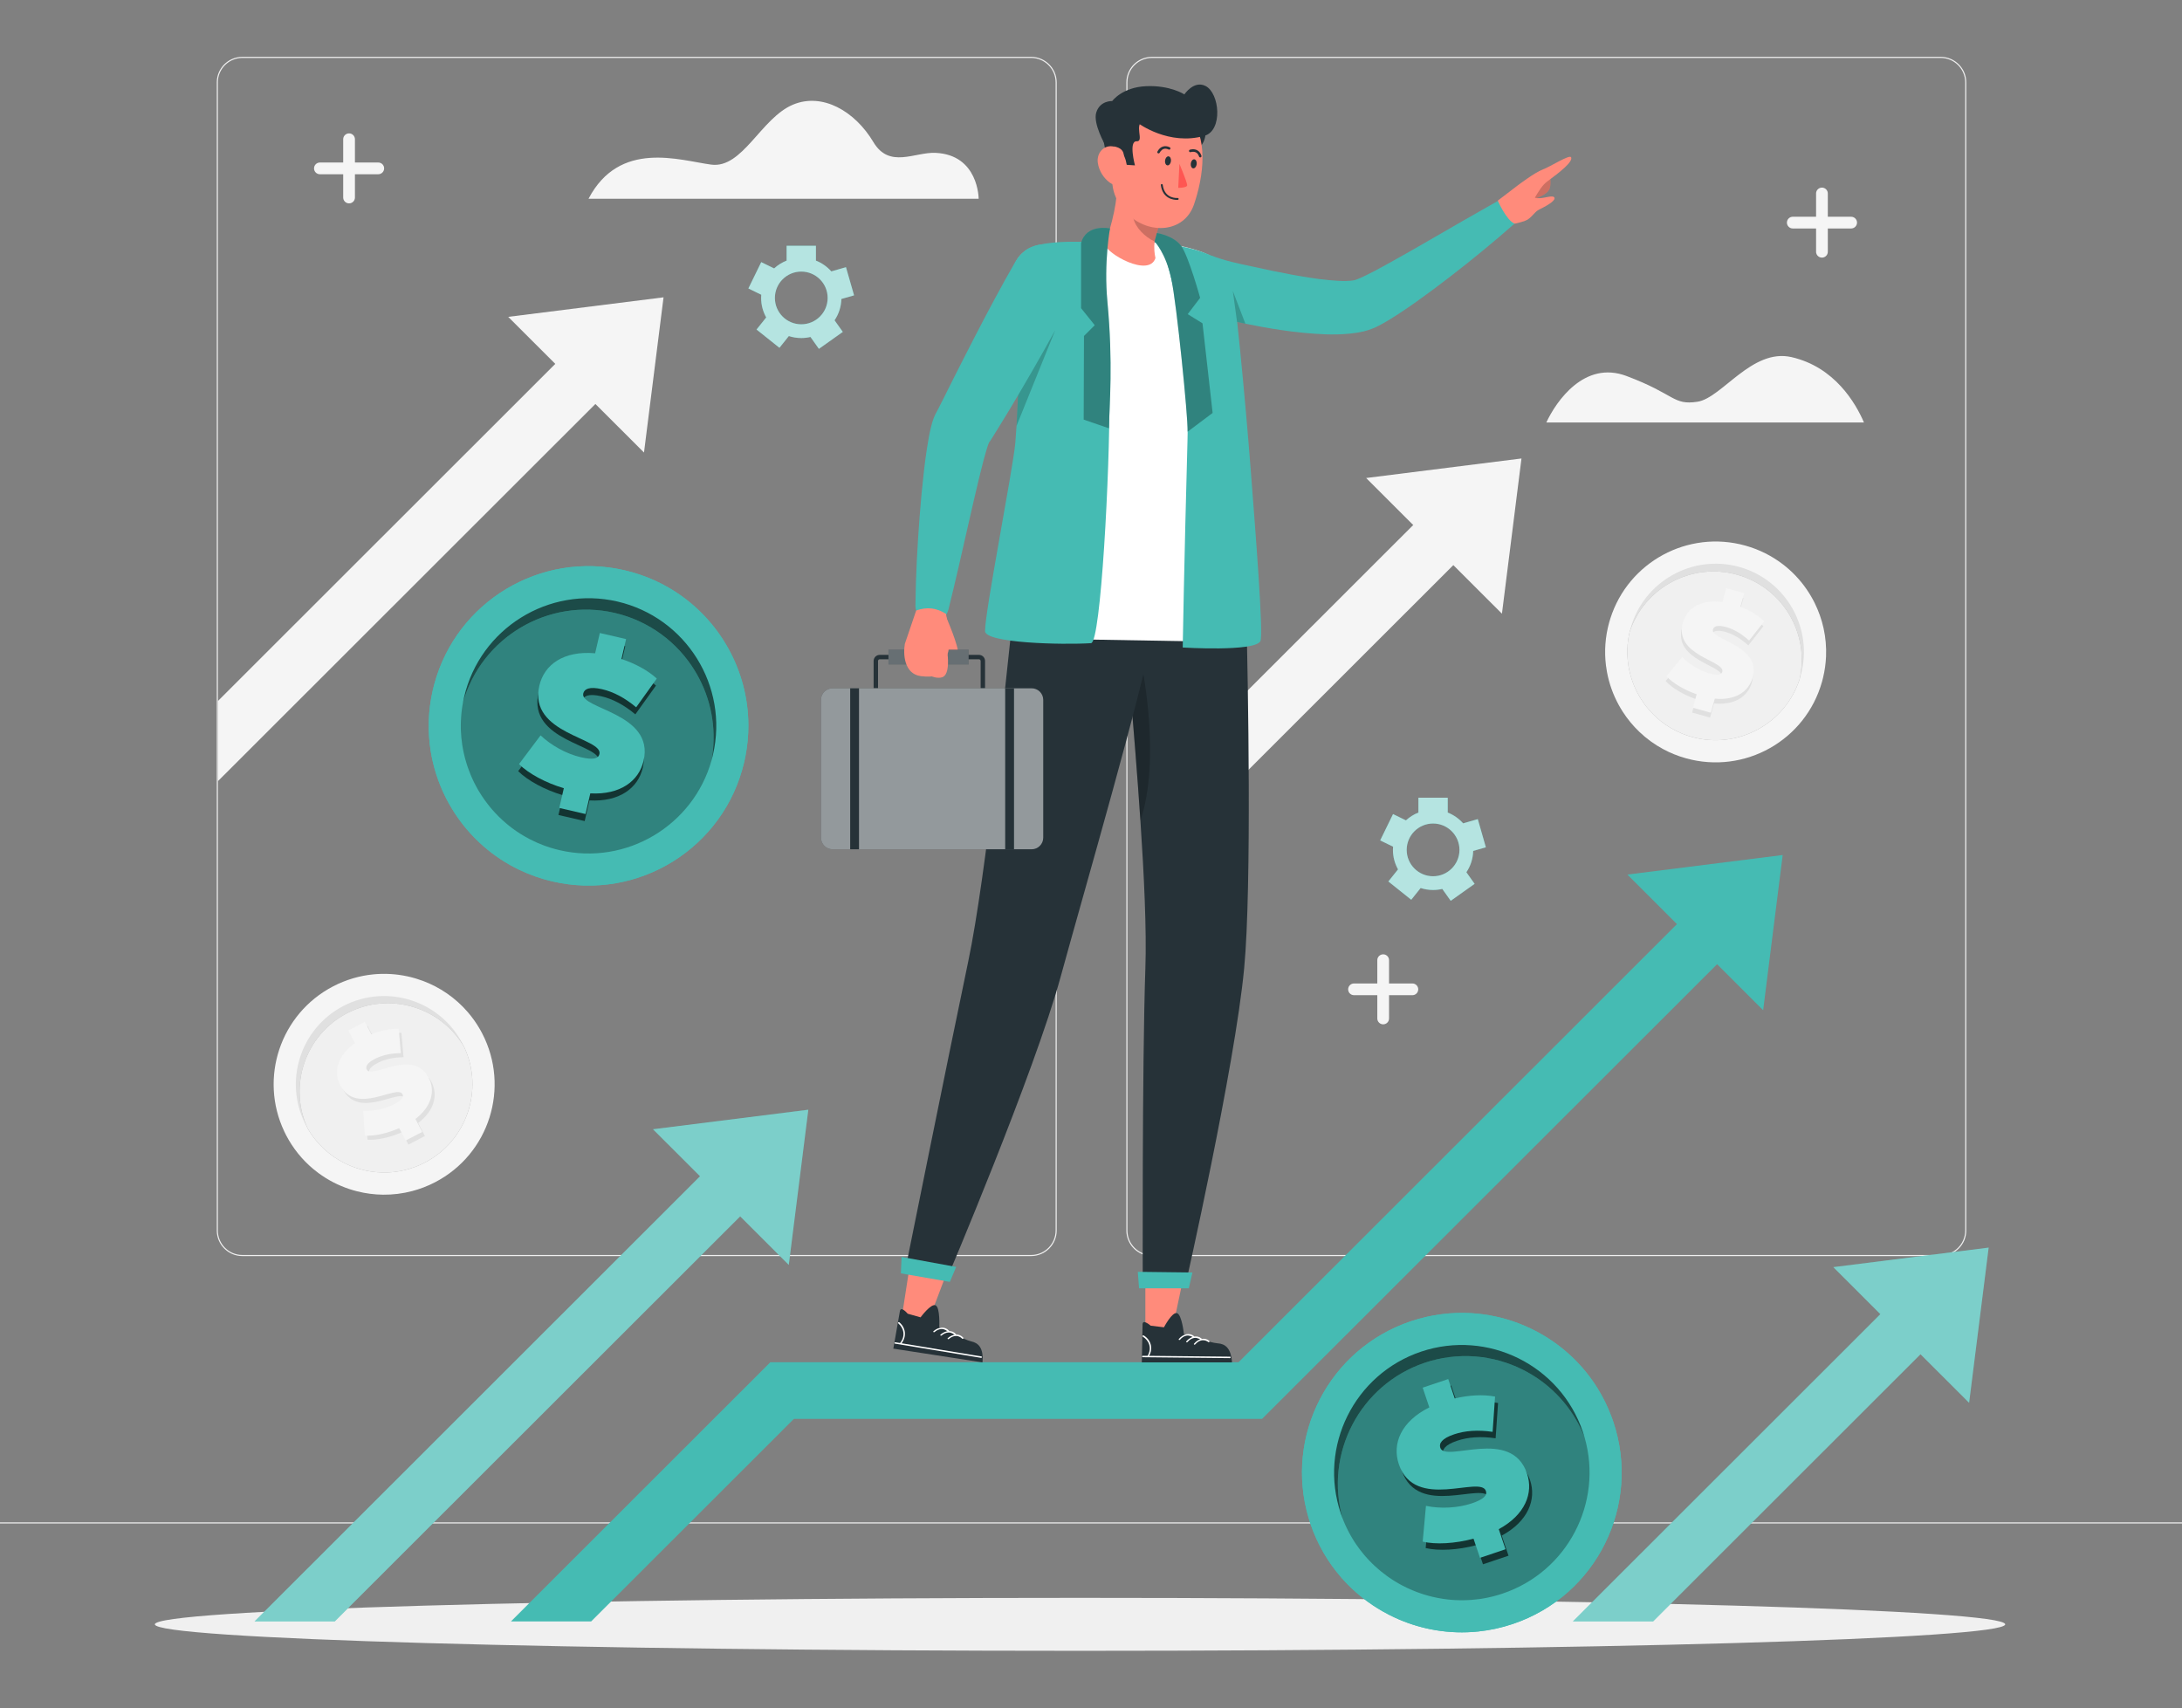 <svg width="465" height="364" viewBox="0 0 465 364" fill="none" xmlns="http://www.w3.org/2000/svg">
<rect x="0" y="0" width="465" height="364" fill="#808080" stroke="none"/>
<path d="M413.579 267.688H245.485C242.479 267.688 240.033 265.243 240.033 262.24V17.563C240.033 14.559 242.479 12.115 245.485 12.115H413.579C416.584 12.115 419.03 14.558 419.03 17.563V262.239C419.03 265.243 416.584 267.688 413.579 267.688ZM245.485 12.347C242.607 12.347 240.266 14.688 240.266 17.563V262.239C240.266 265.115 242.607 267.454 245.485 267.454H413.579C416.457 267.454 418.798 265.114 418.798 262.239V17.563C418.798 14.688 416.456 12.347 413.579 12.347H245.485Z" fill="#F0F0F0"/>
<path d="M219.741 267.688H51.647C48.641 267.688 46.195 265.243 46.195 262.24V17.563C46.195 14.559 48.64 12.115 51.647 12.115H219.741C222.746 12.115 225.192 14.558 225.192 17.563V262.239C225.193 265.243 222.747 267.688 219.741 267.688ZM51.647 12.347C48.769 12.347 46.428 14.688 46.428 17.563V262.239C46.428 265.115 48.769 267.454 51.647 267.454H219.741C222.619 267.454 224.96 265.114 224.96 262.239V17.563C224.96 14.688 222.618 12.347 219.741 12.347H51.647Z" fill="#F0F0F0"/>
<path d="M465 324.443H0V324.675H465V324.443Z" fill="#F0F0F0"/>
<path d="M324.238 97.709L320.073 130.786L291.138 101.871L324.238 97.709Z" fill="#F5F5F5"/>
<path d="M257.655 172.461L316.193 113.962L307.644 105.419L257.655 155.375V172.461Z" fill="#F5F5F5"/>
<path d="M102.747 220.214C108.75 231.74 104.268 245.948 92.731 251.947C91.155 252.767 89.529 253.39 87.88 253.827C85.807 254.377 83.699 254.631 81.611 254.607C79.748 254.586 77.9 254.342 76.106 253.889C75.559 253.752 75.016 253.594 74.48 253.416C72.123 252.639 69.889 251.493 67.872 250.005C67.478 249.715 67.092 249.412 66.716 249.096C64.415 247.167 62.449 244.764 60.977 241.937C60.843 241.679 60.713 241.417 60.59 241.153C55.18 229.775 59.718 216.067 70.993 210.204C73.769 208.761 76.698 207.924 79.63 207.646C80.197 207.593 80.764 207.56 81.329 207.548C83.801 207.493 86.254 207.83 88.597 208.53C89.114 208.684 89.624 208.855 90.129 209.044C91.925 209.716 93.64 210.606 95.233 211.703C96.874 212.833 98.386 214.181 99.717 215.731C100.69 216.864 101.566 218.103 102.329 219.446C102.473 219.699 102.612 219.956 102.747 220.214Z" fill="#F5F5F5"/>
<path d="M98.939 223.168C98.701 222.757 98.447 222.355 98.18 221.969C96.975 220.212 95.504 218.709 93.85 217.492C92.156 216.238 90.266 215.288 88.279 214.669C87.766 214.508 87.246 214.368 86.724 214.252C84.305 213.715 81.772 213.65 79.276 214.102C78.666 214.217 78.054 214.358 77.454 214.53C76.268 214.872 75.104 215.333 73.971 215.921C65.021 220.577 61.38 231.458 65.582 240.514C65.442 240.263 65.303 240.012 65.168 239.756C60.378 230.56 63.971 219.179 73.173 214.391C82.38 209.604 93.764 213.195 98.555 222.391C98.69 222.65 98.816 222.911 98.939 223.168Z" fill="#E0E0E0"/>
<g opacity="0.3">
<path d="M90.549 247.758C90.348 247.864 90.15 247.962 89.949 248.055L89.944 248.056C89.738 248.154 89.536 248.247 89.329 248.337C89.277 248.361 89.225 248.38 89.174 248.403C88.95 248.499 88.724 248.587 88.504 248.673C88.469 248.686 88.434 248.698 88.404 248.71C87.666 248.986 86.919 249.21 86.166 249.384C85.911 249.442 85.656 249.501 85.399 249.547C84.887 249.646 84.376 249.722 83.863 249.777L83.85 249.778C83.685 249.796 83.515 249.809 83.349 249.822C83.26 249.831 83.171 249.836 83.076 249.841C82.942 249.85 82.807 249.856 82.677 249.861C82.471 249.874 82.264 249.877 82.057 249.876C81.792 249.882 81.525 249.878 81.258 249.866C80.996 249.858 80.728 249.846 80.464 249.823C80.245 249.806 80.031 249.788 79.813 249.762C79.671 249.75 79.53 249.729 79.388 249.708C79.273 249.698 79.159 249.679 79.044 249.664C78.912 249.641 78.778 249.62 78.649 249.598C78.438 249.561 78.226 249.521 78.014 249.476C77.83 249.437 77.645 249.398 77.464 249.35C77.422 249.34 77.382 249.331 77.34 249.322C77.08 249.255 76.821 249.187 76.559 249.112C76.318 249.043 76.08 248.964 75.836 248.882C75.822 248.879 75.813 248.876 75.799 248.873C75.654 248.825 75.509 248.772 75.367 248.72C75.222 248.668 75.081 248.611 74.939 248.554C74.803 248.501 74.667 248.448 74.529 248.39C74.382 248.324 74.236 248.264 74.094 248.198C73.956 248.136 73.819 248.07 73.677 248.003C73.539 247.936 73.405 247.869 73.267 247.798C72.986 247.657 72.708 247.506 72.429 247.342C72.314 247.278 72.203 247.213 72.093 247.143C71.818 246.982 71.552 246.809 71.289 246.629C71.158 246.544 71.032 246.458 70.91 246.367C70.51 246.085 70.127 245.783 69.75 245.471C69.651 245.387 69.551 245.298 69.453 245.215C69.234 245.021 69.019 244.828 68.808 244.625C68.798 244.616 68.787 244.604 68.778 244.596C68.567 244.393 68.361 244.185 68.162 243.971C68.07 243.873 67.974 243.775 67.882 243.672C67.836 243.623 67.794 243.569 67.748 243.52C67.651 243.413 67.558 243.306 67.465 243.193C67.45 243.177 67.434 243.161 67.424 243.144C67.316 243.021 67.212 242.891 67.114 242.762C66.999 242.621 66.889 242.48 66.784 242.333C66.674 242.192 66.569 242.045 66.468 241.898C66.383 241.781 66.303 241.663 66.223 241.541C66.17 241.466 66.121 241.39 66.072 241.313C66.002 241.208 65.932 241.099 65.866 240.988C65.769 240.832 65.676 240.675 65.582 240.518C61.38 231.462 65.021 220.581 73.971 215.925C75.104 215.337 76.268 214.876 77.454 214.534C78.054 214.362 78.666 214.221 79.276 214.106C81.771 213.653 84.304 213.719 86.724 214.256C87.246 214.372 87.766 214.511 88.279 214.673C90.266 215.292 92.157 216.241 93.85 217.496C95.504 218.713 96.975 220.216 98.18 221.972C98.446 222.359 98.701 222.76 98.939 223.172C103.141 232.224 99.5 243.106 90.549 247.758Z" fill="black"/>
</g>
<path d="M90.549 247.758C90.348 247.864 90.15 247.962 89.949 248.055L89.944 248.056C89.738 248.154 89.536 248.247 89.329 248.337C89.277 248.361 89.225 248.38 89.174 248.403C88.95 248.499 88.724 248.587 88.504 248.673C88.469 248.686 88.434 248.698 88.404 248.71C87.666 248.982 86.919 249.21 86.166 249.384C85.911 249.443 85.656 249.501 85.399 249.547C84.887 249.646 84.376 249.722 83.863 249.777L83.653 249.799C83.551 249.811 83.453 249.816 83.349 249.823C83.26 249.832 83.171 249.837 83.076 249.842C82.942 249.851 82.807 249.857 82.677 249.862C82.471 249.875 82.264 249.878 82.057 249.877C81.792 249.883 81.525 249.879 81.258 249.867C80.996 249.859 80.728 249.847 80.464 249.824C80.245 249.807 80.031 249.789 79.813 249.763C79.671 249.751 79.53 249.73 79.388 249.709C79.273 249.699 79.159 249.679 79.044 249.665C78.912 249.642 78.778 249.621 78.649 249.599C78.438 249.562 78.226 249.521 78.014 249.477C77.83 249.438 77.645 249.399 77.464 249.35C77.422 249.341 77.382 249.332 77.34 249.323C77.08 249.256 76.821 249.188 76.559 249.113C76.318 249.044 76.08 248.965 75.836 248.883C75.822 248.88 75.813 248.877 75.799 248.874C75.654 248.826 75.509 248.773 75.367 248.721C75.222 248.669 75.081 248.612 74.939 248.555C74.803 248.502 74.667 248.449 74.529 248.391C74.382 248.325 74.236 248.265 74.094 248.199C73.956 248.137 73.819 248.071 73.677 248.004C73.539 247.937 73.405 247.87 73.267 247.799C72.986 247.658 72.708 247.507 72.429 247.343C72.314 247.279 72.203 247.214 72.093 247.144C71.818 246.983 71.552 246.81 71.289 246.63C71.158 246.545 71.032 246.459 70.91 246.368C70.51 246.086 70.127 245.784 69.75 245.472C69.651 245.388 69.551 245.299 69.453 245.216C69.234 245.022 69.019 244.829 68.808 244.626C68.798 244.617 68.787 244.605 68.778 244.597C68.567 244.394 68.361 244.186 68.162 243.972C68.07 243.874 67.974 243.776 67.882 243.673C67.836 243.624 67.794 243.57 67.748 243.521C67.651 243.414 67.558 243.307 67.465 243.194C67.45 243.178 67.434 243.162 67.424 243.145C67.316 243.022 67.212 242.892 67.114 242.763C66.999 242.622 66.889 242.481 66.784 242.334C66.674 242.193 66.569 242.046 66.468 241.899C66.383 241.782 66.303 241.664 66.223 241.542C66.17 241.467 66.121 241.391 66.072 241.314C66.002 241.209 65.932 241.1 65.866 240.989C65.769 240.833 65.676 240.676 65.582 240.519C61.38 231.463 65.021 220.582 73.971 215.926C75.104 215.338 76.268 214.877 77.454 214.535C78.054 214.363 78.666 214.222 79.276 214.107C81.771 213.654 84.304 213.72 86.724 214.257C87.246 214.373 87.766 214.511 88.279 214.674C90.266 215.293 92.157 216.242 93.85 217.497C95.504 218.714 96.975 220.217 98.18 221.973C98.446 222.36 98.701 222.761 98.939 223.173C103.141 232.224 99.5 243.106 90.549 247.758Z" fill="#F0F0F0"/>
<path d="M89.112 239.333L90.555 242.104L87.032 243.936L85.654 241.289C83.077 242.439 80.303 243.025 78.323 242.881L77.985 237.599C80.141 237.715 82.665 237.195 84.589 236.195C86.263 235.325 86.681 234.663 86.368 234.064C85.224 231.867 76.478 238.669 73.083 232.152C71.614 229.33 72.428 225.893 76.226 223.187L74.808 220.466L78.331 218.634L79.722 221.306C81.662 220.519 83.709 220.058 85.549 220.117L85.998 225.309C83.819 225.331 81.974 225.752 80.45 226.544C78.725 227.441 78.436 228.226 78.748 228.825C79.841 230.922 88.599 224.145 91.955 230.588C93.36 233.284 92.634 236.645 89.112 239.333Z" fill="#E0E0E0"/>
<path d="M88.529 238.465L89.973 241.236L86.45 243.068L85.072 240.421C82.495 241.571 79.721 242.157 77.741 242.013L77.403 236.731C79.56 236.847 82.083 236.327 84.007 235.327C85.681 234.457 86.099 233.795 85.786 233.196C84.642 230.999 75.895 237.8 72.501 231.284C71.032 228.462 71.845 225.024 75.643 222.319L74.226 219.598L77.749 217.766L79.14 220.438C81.08 219.651 83.126 219.19 84.967 219.248L85.416 224.441C83.237 224.463 81.392 224.884 79.868 225.676C78.143 226.573 77.854 227.358 78.166 227.957C79.257 230.054 88.017 223.277 91.373 229.72C92.778 232.416 92.05 235.776 88.529 238.465Z" fill="#F5F5F5"/>
<path d="M388.293 145.26C384.801 157.776 371.817 165.095 359.29 161.605C357.578 161.128 355.964 160.474 354.461 159.667C352.571 158.655 350.857 157.401 349.349 155.958C348.002 154.671 346.818 153.231 345.819 151.677C345.513 151.202 345.224 150.717 344.954 150.221C343.763 148.045 342.915 145.682 342.458 143.219C342.367 142.738 342.293 142.254 342.234 141.766C341.872 138.787 342.078 135.689 342.935 132.62C343.013 132.34 343.096 132.06 343.188 131.783C347.011 119.779 359.695 112.863 371.938 116.275C374.952 117.114 377.664 118.504 379.996 120.301C380.446 120.649 380.883 121.011 381.305 121.389C383.148 123.037 384.708 124.957 385.942 127.068C386.214 127.532 386.471 128.006 386.71 128.489C387.562 130.205 388.206 132.027 388.621 133.913C389.048 135.86 389.23 137.874 389.143 139.916C389.08 141.407 388.873 142.912 388.511 144.412C388.445 144.698 388.372 144.979 388.293 145.26Z" fill="#F5F5F5"/>
<path d="M383.493 144.819C383.601 144.357 383.689 143.889 383.759 143.425C384.079 141.319 384.03 139.218 383.656 137.2C383.275 135.128 382.543 133.144 381.515 131.336C381.251 130.868 380.966 130.412 380.664 129.971C379.263 127.927 377.458 126.15 375.326 124.779C374.802 124.445 374.258 124.131 373.703 123.847C372.603 123.288 371.437 122.83 370.208 122.487C360.488 119.78 350.391 125.243 347.272 134.726C347.342 134.447 347.412 134.169 347.488 133.889C350.274 123.903 360.676 118.041 370.67 120.825C380.667 123.612 386.528 134.004 383.742 143.991C383.665 144.27 383.579 144.548 383.493 144.819Z" fill="#E0E0E0"/>
<g opacity="0.3">
<path d="M360.559 157.054C360.34 156.996 360.128 156.932 359.917 156.862L359.914 156.859C359.696 156.791 359.484 156.721 359.272 156.645C359.218 156.627 359.167 156.605 359.113 156.587C358.883 156.504 358.659 156.414 358.439 156.326C358.404 156.311 358.371 156.297 358.34 156.285C357.613 155.984 356.914 155.636 356.245 155.25C356.018 155.119 355.792 154.987 355.573 154.844C355.131 154.568 354.706 154.275 354.294 153.964L354.282 153.956C354.15 153.857 354.016 153.75 353.887 153.647C353.816 153.593 353.747 153.535 353.674 153.475C353.569 153.39 353.468 153.302 353.369 153.216C353.21 153.085 353.056 152.947 352.905 152.804C352.707 152.627 352.515 152.443 352.329 152.252C352.143 152.067 351.956 151.875 351.778 151.679C351.63 151.517 351.486 151.358 351.345 151.189C351.25 151.084 351.16 150.972 351.071 150.859C350.995 150.774 350.924 150.681 350.852 150.593C350.77 150.486 350.687 150.379 350.609 150.275C350.48 150.104 350.352 149.93 350.229 149.752C350.121 149.597 350.012 149.443 349.913 149.284C349.889 149.249 349.865 149.214 349.841 149.179C349.697 148.953 349.553 148.726 349.415 148.493C349.286 148.278 349.165 148.057 349.044 147.831C349.035 147.82 349.032 147.811 349.023 147.799C348.95 147.665 348.88 147.528 348.813 147.393C348.742 147.255 348.678 147.118 348.614 146.979C348.551 146.847 348.488 146.715 348.427 146.58C348.365 146.432 348.3 146.287 348.241 146.142C348.184 146.002 348.128 145.86 348.069 145.714C348.014 145.571 347.962 145.432 347.91 145.285C347.801 144.989 347.702 144.69 347.611 144.38C347.571 144.254 347.534 144.132 347.501 144.004C347.41 143.7 347.335 143.391 347.266 143.081C347.228 142.929 347.195 142.78 347.167 142.63C347.068 142.151 346.994 141.669 346.933 141.185C346.918 141.056 346.906 140.923 346.891 140.793C346.863 140.503 346.839 140.215 346.823 139.923C346.821 139.91 346.822 139.894 346.82 139.882C346.805 139.59 346.796 139.296 346.797 139.005C346.797 138.871 346.794 138.734 346.797 138.595C346.797 138.529 346.803 138.46 346.803 138.393C346.805 138.249 346.812 138.107 346.82 137.962C346.82 137.939 346.82 137.917 346.824 137.897C346.829 137.733 346.842 137.568 346.857 137.406C346.87 137.225 346.887 137.046 346.91 136.868C346.927 136.689 346.95 136.51 346.976 136.333C346.995 136.19 347.016 136.049 347.041 135.905C347.055 135.814 347.07 135.725 347.087 135.636C347.108 135.512 347.132 135.384 347.159 135.258C347.194 135.077 347.233 134.898 347.272 134.721C350.391 125.239 360.488 119.775 370.208 122.482C371.437 122.825 372.603 123.283 373.703 123.843C374.258 124.126 374.802 124.441 375.326 124.774C377.458 126.146 379.263 127.922 380.664 129.966C380.966 130.408 381.251 130.863 381.515 131.332C382.543 133.14 383.275 135.123 383.656 137.195C384.031 139.213 384.079 141.315 383.759 143.421C383.689 143.884 383.601 144.352 383.493 144.815C380.373 154.302 370.277 159.765 360.559 157.054Z" fill="black"/>
</g>
<path d="M360.559 157.054C360.34 156.996 360.128 156.932 359.917 156.862L359.914 156.859C359.696 156.791 359.484 156.721 359.272 156.645C359.218 156.627 359.167 156.605 359.113 156.587C358.883 156.504 358.659 156.414 358.439 156.326C358.404 156.311 358.371 156.297 358.34 156.285C357.616 155.98 356.914 155.636 356.245 155.25C356.018 155.119 355.792 154.987 355.573 154.844C355.131 154.568 354.706 154.275 354.294 153.964L354.125 153.837C354.043 153.775 353.967 153.712 353.887 153.647C353.816 153.593 353.747 153.535 353.674 153.475C353.569 153.39 353.468 153.302 353.369 153.216C353.21 153.085 353.056 152.947 352.905 152.804C352.707 152.627 352.515 152.443 352.329 152.252C352.143 152.067 351.956 151.875 351.778 151.679C351.63 151.517 351.486 151.358 351.345 151.189C351.25 151.084 351.16 150.972 351.071 150.859C350.995 150.774 350.924 150.681 350.852 150.593C350.77 150.486 350.687 150.379 350.609 150.275C350.48 150.104 350.352 149.93 350.229 149.752C350.121 149.597 350.012 149.443 349.913 149.284C349.889 149.249 349.865 149.214 349.841 149.179C349.697 148.953 349.553 148.726 349.415 148.493C349.286 148.278 349.165 148.057 349.044 147.831C349.035 147.82 349.032 147.811 349.023 147.799C348.95 147.665 348.88 147.528 348.813 147.393C348.742 147.255 348.678 147.118 348.614 146.979C348.551 146.847 348.488 146.715 348.427 146.58C348.365 146.432 348.3 146.287 348.241 146.142C348.184 146.002 348.128 145.86 348.069 145.714C348.014 145.571 347.962 145.432 347.91 145.285C347.801 144.989 347.702 144.69 347.611 144.38C347.571 144.254 347.534 144.132 347.501 144.004C347.41 143.7 347.335 143.391 347.266 143.081C347.228 142.929 347.195 142.78 347.167 142.63C347.068 142.151 346.994 141.669 346.933 141.185C346.918 141.056 346.906 140.923 346.891 140.793C346.863 140.503 346.839 140.215 346.823 139.923C346.821 139.91 346.822 139.894 346.82 139.882C346.805 139.59 346.796 139.296 346.797 139.005C346.797 138.871 346.794 138.734 346.797 138.595C346.797 138.529 346.803 138.46 346.803 138.393C346.805 138.249 346.812 138.107 346.82 137.962C346.82 137.939 346.82 137.917 346.824 137.897C346.829 137.733 346.842 137.568 346.857 137.406C346.87 137.225 346.887 137.046 346.91 136.868C346.927 136.689 346.95 136.51 346.976 136.333C346.995 136.19 347.016 136.049 347.041 135.905C347.055 135.814 347.07 135.725 347.087 135.636C347.108 135.512 347.132 135.384 347.159 135.258C347.194 135.077 347.233 134.898 347.272 134.721C350.391 125.239 360.488 119.775 370.208 122.482C371.437 122.825 372.603 123.283 373.703 123.843C374.258 124.126 374.802 124.441 375.326 124.774C377.458 126.146 379.263 127.922 380.664 129.966C380.966 130.408 381.251 130.863 381.515 131.332C382.543 133.14 383.275 135.123 383.656 137.195C384.031 139.213 384.079 141.315 383.759 143.421C383.689 143.884 383.601 144.352 383.493 144.815C380.373 154.302 370.277 159.765 360.559 157.054Z" fill="#F0F0F0"/>
<path d="M365.267 149.92L364.427 152.929L360.601 151.863L361.403 148.989C358.734 148.07 356.307 146.606 354.959 145.148L358.323 141.059C359.819 142.616 362.017 143.959 364.107 144.542C365.925 145.048 366.682 144.85 366.863 144.199C367.529 141.813 356.492 140.812 358.466 133.735C359.321 130.671 362.266 128.715 366.889 129.332L367.713 126.376L371.54 127.442L370.73 130.344C372.685 131.093 374.495 132.152 375.8 133.451L372.58 137.551C370.973 136.081 369.338 135.128 367.683 134.666C365.811 134.145 365.062 134.52 364.881 135.171C364.246 137.449 375.275 138.477 373.323 145.472C372.505 148.401 369.677 150.36 365.267 149.92Z" fill="#E0E0E0"/>
<path d="M365.435 148.888L364.595 151.898L360.77 150.832L361.572 147.958C358.904 147.039 356.476 145.573 355.129 144.117L358.492 140.028C359.988 141.584 362.186 142.927 364.276 143.509C366.094 144.016 366.851 143.818 367.033 143.167C367.699 140.781 356.661 139.781 358.636 132.703C359.49 129.639 362.435 127.684 367.058 128.3L367.883 125.345L371.709 126.411L370.899 129.312C372.854 130.061 374.663 131.121 375.968 132.42L372.747 136.519C371.14 135.048 369.506 134.097 367.85 133.635C365.978 133.113 365.229 133.489 365.048 134.139C364.412 136.417 375.443 137.445 373.491 144.44C372.672 147.369 369.845 149.328 365.435 148.888Z" fill="#F5F5F5"/>
<path d="M141.406 63.365L137.241 96.442L108.306 67.527L141.406 63.365Z" fill="#F5F5F5"/>
<path d="M46.445 166.475L133.361 79.619L124.812 71.076L46.445 149.39V166.475Z" fill="#F5F5F5"/>
<path d="M81.862 35.881V35.888C81.862 36.575 81.301 37.134 80.606 37.134H75.64V42.097C75.64 42.784 75.079 43.343 74.393 43.343C73.698 43.343 73.137 42.783 73.137 42.097V37.134H68.171C67.484 37.134 66.924 36.574 66.924 35.888V35.881C66.924 35.194 67.485 34.634 68.171 34.634H73.137V29.672C73.137 28.985 73.698 28.425 74.393 28.425C75.08 28.425 75.64 28.986 75.64 29.672V34.634H80.606C81.302 34.633 81.862 35.194 81.862 35.881Z" fill="#F5F5F5"/>
<path d="M395.743 47.438V47.446C395.743 48.133 395.182 48.692 394.487 48.692H389.521V53.655C389.521 54.342 388.96 54.901 388.274 54.901C387.579 54.901 387.019 54.341 387.019 53.655V48.692H382.052C381.365 48.692 380.805 48.132 380.805 47.446V47.438C380.805 46.751 381.366 46.192 382.052 46.192H387.019V41.229C387.019 40.542 387.579 39.983 388.274 39.983C388.961 39.983 389.521 40.543 389.521 41.229V46.192H394.487C395.183 46.191 395.743 46.751 395.743 47.438Z" fill="#F5F5F5"/>
<path d="M302.238 210.839V210.846C302.238 211.533 301.677 212.092 300.982 212.092H296.016V217.055C296.016 217.742 295.455 218.301 294.769 218.301C294.074 218.301 293.514 217.741 293.514 217.055V212.092H288.547C287.86 212.092 287.3 211.532 287.3 210.846V210.839C287.3 210.152 287.861 209.592 288.547 209.592H293.514V204.63C293.514 203.943 294.074 203.383 294.769 203.383C295.456 203.383 296.016 203.944 296.016 204.63V209.592H300.982C301.677 209.591 302.238 210.152 302.238 210.839Z" fill="#F5F5F5"/>
<path d="M397.224 90.041C395.455 85.916 390.99 78.207 381.767 76.103C373.327 74.18 366.952 84.836 361.72 85.621C356.487 86.406 357.069 84.05 346.603 80.125C337.653 76.768 331.652 85.499 329.531 90.041H397.224Z" fill="#F5F5F5"/>
<path d="M208.559 42.356C208.559 42.356 208.559 32.968 199.331 32.575C194.922 32.387 189.534 35.996 186.131 30.289C182.18 23.662 175.267 19.713 169.046 22.279C162.171 25.112 158.274 35.972 151.563 35.083C144.852 34.194 132.038 29.73 125.421 42.356H208.559Z" fill="#F5F5F5"/>
<path d="M230.163 351.815C339.051 351.815 427.323 349.289 427.323 346.172C427.323 343.056 339.051 340.529 230.163 340.529C121.274 340.529 33.003 343.056 33.003 346.172C33.003 349.289 121.274 351.815 230.163 351.815Z" fill="#F0F0F0"/>
<path d="M343.801 302.988C349.798 320.801 340.212 340.101 322.383 346.094C319.947 346.913 317.483 347.441 315.029 347.696C311.944 348.02 308.874 347.91 305.896 347.409C303.237 346.962 300.65 346.201 298.19 345.154C297.439 344.834 296.698 344.487 295.971 344.114C292.778 342.476 289.842 340.338 287.293 337.762C286.794 337.259 286.311 336.74 285.844 336.204C282.988 332.934 280.716 329.059 279.245 324.691C279.112 324.292 278.984 323.89 278.869 323.485C273.684 306.016 283.24 287.442 300.664 281.584C304.953 280.143 309.326 279.603 313.579 279.86C314.401 279.911 315.218 279.99 316.03 280.099C319.574 280.574 323.004 281.605 326.196 283.128C326.899 283.464 327.591 283.822 328.269 284.205C330.685 285.568 332.937 287.223 334.967 289.146C337.06 291.127 338.917 293.391 340.473 295.904C341.609 297.74 342.584 299.708 343.373 301.798C343.525 302.191 343.667 302.588 343.801 302.988Z" fill="#45BBB3"/>
<path d="M343.801 302.988C349.798 320.801 340.212 340.101 322.383 346.094C319.947 346.913 317.483 347.441 315.029 347.696C311.944 348.02 308.874 347.91 305.896 347.409C303.237 346.962 300.65 346.201 298.19 345.154C297.439 344.834 296.698 344.487 295.971 344.114C292.778 342.476 289.842 340.338 287.293 337.762C286.794 337.259 286.311 336.74 285.844 336.204C282.988 332.934 280.716 329.059 279.245 324.691C279.112 324.292 278.984 323.89 278.869 323.485C273.684 306.016 283.24 287.442 300.664 281.584C304.953 280.143 309.326 279.603 313.579 279.86C314.401 279.911 315.218 279.99 316.03 280.099C319.574 280.574 323.004 281.605 326.196 283.128C326.899 283.464 327.591 283.822 328.269 284.205C330.685 285.568 332.937 287.223 334.967 289.146C337.06 291.127 338.917 293.391 340.473 295.904C341.609 297.74 342.584 299.708 343.373 301.798C343.525 302.191 343.667 302.588 343.801 302.988Z" fill="#45BBB3"/>
<path opacity="0.6" d="M337.698 306.358C337.45 305.716 337.177 305.086 336.882 304.475C335.553 301.696 333.787 299.219 331.696 297.109C329.557 294.939 327.068 293.16 324.368 291.831C323.671 291.484 322.959 291.17 322.239 290.887C318.901 289.579 315.297 288.919 311.63 289.008C310.732 289.035 309.827 289.1 308.931 289.211C307.159 289.434 305.392 289.832 303.642 290.421C289.809 295.072 282.17 309.808 286.147 323.688C286.004 323.298 285.861 322.908 285.725 322.512C280.94 308.299 288.622 292.839 302.844 288.057C317.072 283.276 332.537 290.952 337.322 305.165C337.458 305.561 337.581 305.963 337.698 306.358Z" fill="black"/>
<g opacity="0.3">
<path d="M320.203 339.619C319.892 339.727 319.589 339.822 319.279 339.911H319.273C318.956 340.006 318.647 340.094 318.331 340.176C318.252 340.198 318.173 340.213 318.093 340.236C317.751 340.322 317.41 340.396 317.075 340.471C317.023 340.481 316.97 340.491 316.924 340.502C315.808 340.732 314.691 340.884 313.576 340.965C313.198 340.992 312.82 341.018 312.444 341.026C311.689 341.053 310.942 341.048 310.197 341.011L310.177 341.01C309.937 340.998 309.692 340.979 309.452 340.961C309.323 340.954 309.193 340.941 309.058 340.928C308.863 340.912 308.67 340.889 308.483 340.867C308.185 340.839 307.889 340.798 307.593 340.75C307.212 340.699 306.832 340.634 306.453 340.557C306.08 340.487 305.7 340.409 305.328 340.319C305.02 340.246 304.719 340.172 304.411 340.085C304.212 340.037 304.014 339.974 303.816 339.913C303.656 339.872 303.496 339.819 303.336 339.773C303.151 339.711 302.966 339.65 302.787 339.59C302.493 339.49 302.199 339.385 301.906 339.273C301.651 339.176 301.396 339.079 301.148 338.969C301.09 338.947 301.034 338.924 300.976 338.902C300.62 338.748 300.263 338.593 299.908 338.427C299.578 338.275 299.255 338.109 298.926 337.936C298.908 337.929 298.895 337.922 298.875 337.914C298.679 337.814 298.483 337.706 298.293 337.599C298.097 337.492 297.908 337.379 297.718 337.265C297.535 337.158 297.352 337.053 297.169 336.939C296.974 336.813 296.779 336.693 296.591 336.567C296.409 336.447 296.226 336.321 296.038 336.195C295.855 336.069 295.68 335.943 295.498 335.811C295.128 335.546 294.765 335.268 294.404 334.971C294.254 334.853 294.11 334.736 293.966 334.611C293.611 334.321 293.269 334.012 292.934 333.697C292.767 333.545 292.605 333.395 292.451 333.238C291.943 332.745 291.462 332.227 290.994 331.699C290.871 331.556 290.749 331.408 290.626 331.264C290.356 330.939 290.093 330.615 289.837 330.278C289.825 330.264 289.813 330.244 289.801 330.23C289.545 329.893 289.296 329.55 289.06 329.2C288.951 329.04 288.836 328.878 288.727 328.71C288.672 328.629 288.625 328.542 288.571 328.462C288.456 328.287 288.347 328.113 288.24 327.932C288.221 327.905 288.203 327.878 288.191 327.852C288.065 327.651 287.946 327.444 287.832 327.237C287.7 327.009 287.576 326.782 287.457 326.549C287.333 326.322 287.214 326.089 287.102 325.857C287.007 325.67 286.919 325.484 286.832 325.292C286.772 325.172 286.72 325.053 286.668 324.933C286.592 324.766 286.516 324.594 286.446 324.422C286.342 324.176 286.244 323.931 286.145 323.686C282.169 309.806 289.808 295.071 303.64 290.419C305.391 289.832 307.158 289.433 308.929 289.209C309.825 289.097 310.731 289.032 311.628 289.006C315.296 288.916 318.9 289.577 322.238 290.886C322.957 291.168 323.669 291.482 324.366 291.829C327.067 293.158 329.557 294.937 331.695 297.108C333.784 299.217 335.551 301.694 336.88 304.473C337.174 305.084 337.449 305.714 337.696 306.357C341.675 320.239 334.035 334.974 320.203 339.619Z" fill="black"/>
</g>
<g opacity="0.6">
<path d="M320.036 327.26L321.478 331.543L316.033 333.374L314.656 329.284C310.717 330.351 306.62 330.567 303.822 329.919L304.523 322.295C307.578 322.943 311.301 322.765 314.274 321.766C316.861 320.896 317.606 320.044 317.293 319.119C316.151 315.723 302.129 323.487 298.738 313.415C297.271 309.055 299.202 304.324 305.237 301.307L303.821 297.101L309.265 295.27L310.655 299.399C313.603 298.709 316.63 298.507 319.247 299.003L318.728 306.523C315.608 306.068 312.878 306.256 310.522 307.048C307.858 307.944 307.268 309.002 307.58 309.927C308.671 313.169 322.705 305.444 326.057 315.399C327.461 319.566 325.67 324.206 320.036 327.26Z" fill="black"/>
</g>
<path d="M319.397 325.888L320.839 330.171L315.394 332.001L314.017 327.911C310.078 328.978 305.981 329.195 303.184 328.547L303.884 320.923C306.939 321.571 310.662 321.394 313.635 320.395C316.222 319.525 316.967 318.672 316.656 317.747C315.513 314.351 301.491 322.115 298.1 312.043C296.633 307.683 298.564 302.952 304.598 299.936L303.183 295.729L308.627 293.898L310.017 298.028C312.966 297.337 315.993 297.135 318.609 297.631L318.089 305.151C314.969 304.696 312.239 304.884 309.883 305.676C307.219 306.572 306.629 307.63 306.941 308.555C308.032 311.797 322.066 304.072 325.418 314.027C326.823 318.194 325.032 322.834 319.397 325.888Z" fill="#45BBB3"/>
<path d="M158.598 162.377C154.352 180.686 136.059 192.091 117.733 187.846C115.23 187.266 112.855 186.424 110.633 185.355C107.837 184.013 105.281 182.31 103.009 180.322C100.979 178.548 99.178 176.543 97.633 174.362C97.161 173.696 96.713 173.013 96.29 172.314C94.431 169.246 93.055 165.885 92.236 162.356C92.076 161.666 91.936 160.971 91.821 160.27C91.106 155.99 91.206 151.499 92.248 147.009C92.342 146.599 92.447 146.19 92.56 145.784C97.318 128.194 115.203 117.391 133.113 121.54C137.52 122.561 141.527 124.394 145.012 126.844C145.685 127.318 146.339 127.813 146.972 128.333C149.741 130.596 152.119 133.27 154.037 136.241C154.459 136.895 154.86 137.563 155.236 138.245C156.578 140.671 157.626 143.262 158.345 145.963C159.086 148.747 159.478 151.648 159.484 154.603C159.487 156.762 159.284 158.948 158.858 161.141C158.782 161.555 158.693 161.967 158.598 162.377Z" fill="#45BBB3"/>
<path d="M158.598 162.377C154.352 180.686 136.059 192.091 117.733 187.846C115.23 187.266 112.855 186.424 110.633 185.355C107.837 184.013 105.281 182.31 103.009 180.322C100.979 178.548 99.178 176.543 97.633 174.362C97.161 173.696 96.713 173.013 96.29 172.314C94.431 169.246 93.055 165.885 92.236 162.356C92.076 161.666 91.936 160.971 91.821 160.27C91.106 155.99 91.206 151.499 92.248 147.009C92.342 146.599 92.447 146.19 92.56 145.784C97.318 128.194 115.203 117.391 133.113 121.54C137.52 122.561 141.527 124.394 145.012 126.844C145.685 127.318 146.339 127.813 146.972 128.333C149.741 130.596 152.119 133.27 154.037 136.241C154.459 136.895 154.86 137.563 155.236 138.245C156.578 140.671 157.626 143.262 158.345 145.963C159.086 148.747 159.478 151.648 159.484 154.603C159.487 156.762 159.284 158.948 158.858 161.141C158.782 161.555 158.693 161.967 158.598 162.377Z" fill="#45BBB3"/>
<path opacity="0.6" d="M151.633 162.047C151.759 161.371 151.857 160.691 151.927 160.016C152.255 156.953 152.051 153.918 151.38 151.027C150.698 148.058 149.513 145.238 147.912 142.691C147.5 142.031 147.059 141.389 146.595 140.771C144.44 137.907 141.718 135.456 138.549 133.61C137.771 133.162 136.966 132.743 136.145 132.367C134.521 131.628 132.807 131.042 131.008 130.625C116.79 127.333 102.55 135.873 98.649 149.774C98.731 149.367 98.815 148.96 98.907 148.551C102.295 133.943 116.951 124.809 131.57 128.194C146.193 131.583 155.328 146.226 151.94 160.835C151.847 161.243 151.741 161.65 151.633 162.047Z" fill="black"/>
<g opacity="0.3">
<path d="M119.277 181.19C118.956 181.12 118.648 181.042 118.338 180.954L118.332 180.951C118.013 180.865 117.703 180.778 117.391 180.682C117.312 180.66 117.237 180.631 117.159 180.609C116.822 180.503 116.493 180.387 116.168 180.275C116.118 180.256 116.068 180.238 116.023 180.223C114.953 179.833 113.921 179.377 112.93 178.861C112.594 178.686 112.258 178.51 111.934 178.319C111.277 177.946 110.644 177.551 110.029 177.128L110.013 177.117C109.815 176.981 109.616 176.836 109.422 176.695C109.315 176.622 109.212 176.543 109.103 176.461C108.946 176.346 108.793 176.225 108.645 176.108C108.407 175.928 108.176 175.738 107.948 175.543C107.651 175.299 107.361 175.045 107.078 174.78C106.798 174.525 106.516 174.26 106.246 173.989C106.023 173.765 105.804 173.543 105.589 173.308C105.444 173.162 105.309 173.006 105.172 172.849C105.057 172.73 104.949 172.601 104.837 172.478C104.712 172.328 104.586 172.179 104.465 172.033C104.267 171.794 104.073 171.551 103.882 171.302C103.715 171.085 103.55 170.87 103.397 170.646C103.359 170.597 103.322 170.547 103.285 170.499C103.063 170.181 102.84 169.863 102.626 169.535C102.425 169.232 102.237 168.922 102.047 168.603C102.035 168.586 102.028 168.574 102.015 168.557C101.901 168.369 101.79 168.175 101.685 167.985C101.575 167.791 101.473 167.596 101.372 167.399C101.272 167.213 101.172 167.026 101.076 166.834C100.977 166.624 100.873 166.42 100.779 166.214C100.686 166.017 100.598 165.814 100.504 165.608C100.415 165.405 100.332 165.206 100.247 164.998C100.071 164.579 99.908 164.151 99.756 163.709C99.689 163.531 99.629 163.355 99.572 163.175C99.422 162.741 99.293 162.298 99.173 161.855C99.11 161.638 99.052 161.426 99.002 161.211C98.828 160.525 98.691 159.833 98.571 159.137C98.541 158.952 98.515 158.761 98.485 158.575C98.427 158.157 98.373 157.743 98.332 157.321C98.328 157.304 98.329 157.28 98.325 157.262C98.284 156.841 98.253 156.417 98.235 155.997C98.227 155.803 98.214 155.605 98.209 155.405C98.205 155.308 98.21 155.209 98.206 155.112C98.2 154.903 98.2 154.699 98.203 154.489C98.201 154.456 98.2 154.424 98.203 154.395C98.201 154.158 98.208 153.918 98.221 153.683C98.228 153.421 98.241 153.162 98.263 152.901C98.275 152.643 98.297 152.382 98.324 152.125C98.342 151.917 98.364 151.713 98.39 151.503C98.403 151.37 98.421 151.241 98.439 151.111C98.461 150.93 98.487 150.743 98.519 150.56C98.559 150.296 98.603 150.036 98.649 149.777C102.55 135.876 116.789 127.337 131.008 130.627C132.807 131.045 134.521 131.632 136.146 132.37C136.966 132.745 137.772 133.165 138.55 133.613C141.719 135.459 144.441 137.91 146.595 140.774C147.059 141.392 147.5 142.033 147.912 142.693C149.513 145.241 150.699 148.06 151.38 151.03C152.051 153.921 152.255 156.956 151.928 160.019C151.857 160.693 151.759 161.374 151.633 162.05C147.731 175.949 133.491 184.488 119.277 181.19Z" fill="black"/>
</g>
<g opacity="0.6">
<path d="M125.623 170.582L124.602 174.984L119.006 173.688L119.981 169.483C116.068 168.326 112.466 166.363 110.425 164.345L115.024 158.221C117.285 160.374 120.547 162.175 123.603 162.883C126.262 163.499 127.344 163.164 127.564 162.212C128.373 158.722 112.361 157.98 114.762 147.628C115.802 143.146 119.93 140.132 126.65 140.728L127.653 136.404L133.248 137.701L132.264 141.944C135.137 142.902 137.82 144.318 139.788 146.111L135.398 152.24C132.982 150.217 130.558 148.945 128.136 148.385C125.397 147.751 124.341 148.341 124.12 149.294C123.347 152.625 139.35 153.406 136.978 163.639C135.984 167.925 132.024 170.936 125.623 170.582Z" fill="black"/>
</g>
<path d="M125.8 169.079L124.779 173.481L119.183 172.185L120.158 167.98C116.244 166.823 112.642 164.861 110.602 162.842L115.201 156.718C117.462 158.872 120.724 160.673 123.78 161.38C126.439 161.996 127.521 161.662 127.741 160.709C128.55 157.219 112.537 156.478 114.939 146.126C115.978 141.643 120.107 138.629 126.827 139.225L127.829 134.902L133.425 136.198L132.44 140.442C135.313 141.4 137.996 142.815 139.964 144.608L135.573 150.737C133.156 148.715 130.734 147.442 128.312 146.882C125.573 146.248 124.517 146.838 124.295 147.79C123.523 151.122 139.526 151.903 137.153 162.136C136.161 166.422 132.2 169.433 125.8 169.079Z" fill="#45BBB3"/>
<path d="M390.691 270.047L400.717 280.066L335.184 345.554H352.289L409.273 288.616L419.633 298.96L423.799 265.884L390.691 270.047Z" fill="#45BBB3"/>
<g opacity="0.3">
<path d="M390.691 270.047L400.717 280.066L335.184 345.554H352.289L409.273 288.616L419.633 298.96L423.799 265.884L390.691 270.047Z" fill="white"/>
</g>
<path d="M139.153 240.662L149.179 250.68L54.239 345.554H71.34L157.735 259.23L168.095 269.574L172.261 236.498L139.153 240.662Z" fill="#45BBB3"/>
<g opacity="0.3">
<path d="M139.153 240.662L149.179 250.68L54.239 345.554H71.34L157.735 259.23L168.095 269.574L172.261 236.498L139.153 240.662Z" fill="white"/>
</g>
<path d="M179.305 63.718L182.008 62.944L180.284 56.939L177.158 57.835C176.269 56.831 175.149 56.039 173.88 55.54V52.382H167.63V55.54C166.641 55.929 165.742 56.495 164.973 57.201L162.223 55.861L159.483 61.475L162.23 62.815C162.212 63.039 162.2 63.265 162.2 63.495C162.2 65.008 162.597 66.429 163.29 67.663L163.279 67.654L161.221 70.228L166.105 74.127L168.107 71.622C168.941 71.894 169.831 72.043 170.755 72.043C171.429 72.043 172.083 71.962 172.713 71.814L174.515 74.35L179.612 70.734L177.854 68.261C178.734 66.956 179.261 65.395 179.305 63.718ZM165.135 63.495C165.135 60.397 167.657 57.877 170.756 57.877C173.856 57.877 176.378 60.397 176.378 63.495C176.378 66.593 173.856 69.113 170.756 69.113C167.656 69.112 165.135 66.593 165.135 63.495Z" fill="#45BBB3"/>
<path opacity="0.6" d="M179.305 63.718L182.008 62.944L180.284 56.939L177.158 57.835C176.269 56.831 175.149 56.039 173.88 55.54V52.382H167.63V55.54C166.641 55.929 165.742 56.495 164.973 57.201L162.223 55.861L159.483 61.475L162.23 62.815C162.212 63.039 162.2 63.265 162.2 63.495C162.2 65.008 162.597 66.429 163.29 67.663L163.279 67.654L161.221 70.228L166.105 74.127L168.107 71.622C168.941 71.894 169.831 72.043 170.755 72.043C171.429 72.043 172.083 71.962 172.713 71.814L174.515 74.35L179.612 70.734L177.854 68.261C178.734 66.956 179.261 65.395 179.305 63.718ZM165.135 63.495C165.135 60.397 167.657 57.877 170.756 57.877C173.856 57.877 176.378 60.397 176.378 63.495C176.378 66.593 173.856 69.113 170.756 69.113C167.656 69.112 165.135 66.593 165.135 63.495Z" fill="white"/>
<path d="M313.948 181.346L316.651 180.572L314.928 174.568L311.802 175.464C310.913 174.46 309.792 173.667 308.524 173.168V170.01H302.273V173.168C301.285 173.557 300.385 174.123 299.616 174.83L296.866 173.49L294.126 179.104L296.874 180.443C296.856 180.668 296.844 180.894 296.844 181.123C296.844 182.636 297.241 184.057 297.934 185.291L297.923 185.282L295.865 187.857L300.748 191.755L302.75 189.251C303.585 189.523 304.475 189.672 305.399 189.672C306.072 189.672 306.727 189.591 307.357 189.443L309.159 191.978L314.255 188.361L312.498 185.888C313.377 184.584 313.905 183.025 313.948 181.346ZM299.778 181.123C299.778 178.026 302.3 175.505 305.4 175.505C308.5 175.505 311.022 178.026 311.022 181.123C311.022 184.221 308.5 186.741 305.4 186.741C302.299 186.741 299.778 184.221 299.778 181.123Z" fill="#45BBB3"/>
<path opacity="0.6" d="M313.948 181.346L316.651 180.572L314.928 174.568L311.802 175.464C310.913 174.46 309.792 173.667 308.524 173.168V170.01H302.273V173.168C301.285 173.557 300.385 174.123 299.616 174.83L296.866 173.49L294.126 179.104L296.874 180.443C296.856 180.668 296.844 180.894 296.844 181.123C296.844 182.636 297.241 184.057 297.934 185.291L297.923 185.282L295.865 187.857L300.748 191.755L302.75 189.251C303.585 189.523 304.475 189.672 305.399 189.672C306.072 189.672 306.727 189.591 307.357 189.443L309.159 191.978L314.255 188.361L312.498 185.888C313.377 184.584 313.905 183.025 313.948 181.346ZM299.778 181.123C299.778 178.026 302.3 175.505 305.4 175.505C308.5 175.505 311.022 178.026 311.022 181.123C311.022 184.221 308.5 186.741 305.4 186.741C302.299 186.741 299.778 184.221 299.778 181.123Z" fill="white"/>
<path d="M379.905 182.219L375.739 215.295L365.927 205.49L268.956 302.385H169.186L125.978 345.554H108.885L164.173 290.304H263.953L357.371 196.94L346.806 186.383L379.905 182.219Z" fill="#45BBB3"/>
<path d="M244.085 269.905V283.725L249.672 284.17L252.406 271.231L244.085 269.905Z" fill="#FF8B7B"/>
<path d="M248.049 282.869C248.049 282.869 249.805 279.5 250.842 279.86C251.879 280.219 252.3 284.307 252.3 284.307C252.3 284.307 257.929 286.188 259.502 286.287C261.075 286.386 262.348 287.277 262.55 290.347H243.326C243.326 290.347 243.457 283.415 243.491 282.227C243.525 281.038 245.219 282.524 245.219 282.524L248.049 282.869Z" fill="#263238"/>
<path d="M243.539 284.86C244.884 285.68 245.515 287.309 244.584 288.911C244.481 289.088 244.724 289.243 244.827 289.065C245.847 287.311 245.218 285.506 243.726 284.597C243.568 284.5 243.38 284.764 243.539 284.86Z" fill="white"/>
<path d="M243.511 289.243C248.537 289.296 253.564 289.348 258.59 289.4C259.759 289.412 260.927 289.424 262.096 289.436C262.292 289.438 262.331 289.133 262.135 289.131C257.108 289.078 252.082 289.026 247.056 288.974C245.887 288.962 244.719 288.95 243.55 288.938C243.354 288.936 243.314 289.241 243.511 289.243Z" fill="white"/>
<path d="M251.468 285.514C252.257 284.573 253.407 284.309 254.272 285.019C254.415 285.136 254.601 284.871 254.46 284.756C253.468 283.944 252.12 284.294 251.223 285.361C251.089 285.52 251.335 285.673 251.468 285.514Z" fill="white"/>
<path d="M253.06 286.014C253.849 285.073 254.999 284.809 255.865 285.519C256.008 285.636 256.194 285.371 256.052 285.256C255.061 284.444 253.713 284.794 252.816 285.861C252.681 286.019 252.927 286.172 253.06 286.014Z" fill="white"/>
<path d="M254.707 286.513C255.496 285.572 256.646 285.308 257.512 286.018C257.655 286.135 257.841 285.87 257.7 285.754C256.708 284.942 255.36 285.293 254.464 286.359C254.328 286.519 254.573 286.672 254.707 286.513Z" fill="white"/>
<path d="M240.733 132.941C240.892 135.406 240.553 142.98 240.888 147.045C241.517 154.793 242.36 164.84 243.03 174.903C243.81 186.557 244.367 198.226 244.088 206.325C243.372 227.119 243.531 274.244 243.531 274.244H252.558C252.558 274.244 263.161 227.406 265.143 206.325C266.799 188.848 265.921 143.823 265.642 132.941H240.733Z" fill="#263238"/>
<path opacity="0.2" d="M240.887 147.044C241.516 154.792 242.359 164.839 243.029 174.902C247.47 161.761 243.347 141.905 243.347 141.905L240.887 147.044Z" fill="black"/>
<path d="M242.745 274.563H253.339L254.116 271.186L242.47 271.046L242.745 274.563Z" fill="#45BBB3"/>
<path d="M194.246 267.328L192.135 280.986L197.587 282.278L202.267 269.908L194.246 267.328Z" fill="#FF8B7B"/>
<path d="M196.183 280.744C196.183 280.744 198.433 277.682 199.402 278.196C200.372 278.71 200.165 282.813 200.165 282.813C200.165 282.813 205.441 285.532 206.98 285.869C208.519 286.207 209.642 287.282 209.372 290.347L190.374 287.414C190.374 287.414 191.561 280.584 191.777 279.415C191.993 278.246 193.439 279.972 193.439 279.972L196.183 280.744Z" fill="#263238"/>
<path d="M191.422 282.025C192.626 283.04 193 284.747 191.836 286.188C191.707 286.348 191.923 286.538 192.054 286.377C193.329 284.8 192.983 282.92 191.648 281.794C191.505 281.674 191.28 281.905 191.422 282.025Z" fill="white"/>
<path d="M190.724 286.351C195.683 287.17 200.643 287.989 205.602 288.806C206.755 288.997 207.908 289.188 209.06 289.377C209.254 289.41 209.339 289.114 209.146 289.082C204.186 288.263 199.227 287.444 194.268 286.626C193.115 286.436 191.962 286.245 190.809 286.056C190.616 286.024 190.53 286.319 190.724 286.351Z" fill="white"/>
<path d="M199.157 283.88C200.081 283.071 201.257 282.985 202.005 283.818C202.128 283.955 202.352 283.722 202.231 283.586C201.375 282.634 199.988 282.773 198.94 283.691C198.782 283.829 199.001 284.017 199.157 283.88Z" fill="white"/>
<path d="M200.654 284.617C201.579 283.808 202.754 283.723 203.501 284.555C203.625 284.692 203.849 284.459 203.727 284.323C202.871 283.371 201.485 283.51 200.437 284.427C200.279 284.565 200.498 284.754 200.654 284.617Z" fill="white"/>
<path d="M202.206 285.361C203.13 284.553 204.305 284.467 205.052 285.299C205.176 285.437 205.4 285.203 205.278 285.068C204.423 284.115 203.036 284.255 201.988 285.173C201.831 285.31 202.049 285.498 202.206 285.361Z" fill="white"/>
<path d="M226.039 208.145C220.461 228.568 201.705 272.74 201.705 272.74L192.81 271.192C192.81 271.192 202.074 225.232 206.344 204.873C210.198 186.499 214.43 144.297 215.797 131.732L245.652 134.418C244.061 145.183 230.667 191.204 226.039 208.145Z" fill="#263238"/>
<path d="M191.983 271.376L202.42 273.192L203.765 269.999L192.134 267.876L191.983 271.376Z" fill="#45BBB3"/>
<path d="M214.056 131.733C213.939 133.05 216.615 135.993 217.928 136.048L264.274 136.854C265.667 136.917 267.299 135.961 267.259 134.569C266.781 118.15 262.952 61.664 261.663 58.1C260.071 53.725 251.259 52.15 247.406 51.8C241.858 51.291 235.45 51.458 229.146 51.76C226.176 51.903 223.47 52.166 221.225 52.444C217.81 52.866 215.422 56.031 215.971 59.421C217.006 65.817 217.619 72.197 217.93 78.401C217.946 78.712 217.962 79.013 217.977 79.316C218.081 81.456 218.176 83.571 218.184 85.656C218.192 86.069 218.2 86.491 218.192 86.905C217.984 108.169 215.225 118.584 214.056 131.733Z" fill="white"/>
<path d="M232.508 137.071C226.314 137.452 209.918 137.071 209.918 134.487C209.918 130.175 215.814 100.351 216.372 94.385C216.456 93.474 216.54 92.238 216.633 90.76C216.791 88.019 216.949 84.45 217.098 80.621C217.553 68.688 217.925 54.19 217.925 54.19C217.925 54.19 218.288 50.909 232.703 51.606C232.703 51.606 236.293 69.116 236.423 84.525C236.544 99.933 234.609 136.94 232.508 137.071Z" fill="#45BBB3"/>
<path d="M247.405 51.8C247.405 51.8 253.759 68.593 253.06 94.034C252.36 119.475 252.044 137.993 252.044 137.993C252.044 137.993 267.259 138.94 268.589 136.665C269.313 135.426 267.547 113.242 266.547 100.238C265.407 85.436 263.11 61.127 262.243 58.203C260.748 53.154 247.405 51.8 247.405 51.8Z" fill="#45BBB3"/>
<path d="M322.783 47.638C318.319 51.56 313.762 55.324 309.047 58.949C306.703 60.77 304.304 62.536 301.858 64.292C300.63 65.166 299.384 66.012 298.091 66.867C296.771 67.712 295.496 68.549 293.86 69.394C293.097 69.813 291.804 70.333 290.688 70.603C289.619 70.854 288.624 71.012 287.712 71.095C285.871 71.281 284.197 71.3 282.56 71.253C279.305 71.123 276.208 70.817 273.167 70.361C270.535 69.98 267.959 69.515 265.402 68.986C264.806 68.865 264.221 68.735 263.625 68.605C260.863 68.001 258.12 67.303 255.348 66.523L258.083 54.45C261.17 55.621 264.035 56.198 266.806 56.783C269.587 57.406 272.367 57.991 275.13 58.502C277.882 58.995 280.626 59.469 283.23 59.701C284.522 59.822 285.797 59.906 286.885 59.878C287.433 59.869 287.898 59.822 288.27 59.776C288.587 59.72 288.689 59.739 289.238 59.515C290.27 59.106 291.535 58.474 292.753 57.843C293.99 57.201 295.236 56.495 296.492 55.807C299.012 54.432 301.523 52.954 304.052 51.514C309.093 48.586 314.199 45.649 319.305 42.768L322.783 47.638Z" fill="#45BBB3"/>
<path opacity="0.2" d="M265.402 68.986C264.807 68.865 264.221 68.735 263.625 68.605L262.723 62.006L265.402 68.986Z" fill="black"/>
<path d="M329.984 36.093C329.984 36.093 330.813 38.829 330.199 40.281C329.586 41.734 326.683 42.455 326.683 42.455C326.683 42.455 328.316 37.997 329.984 36.093Z" fill="#FF8B7B"/>
<path opacity="0.2" d="M329.984 36.093C329.984 36.093 330.813 38.829 330.199 40.281C329.586 41.734 326.683 42.455 326.683 42.455C326.683 42.455 328.316 37.997 329.984 36.093Z" fill="black"/>
<path d="M329.68 38.712C328.667 39.467 327.896 40.777 327.08 42.133C328.456 42.594 330.686 41.474 331.193 42.03C331.674 42.545 330.302 43.541 328.018 44.652C326.838 45.226 326.429 46.569 324.859 47.12C323.29 47.614 322.78 47.664 322.78 47.664C321.056 47.016 319.183 42.765 319.183 42.765L323.315 39.606C323.315 39.606 327.116 36.72 328.726 36.143C330.327 35.565 334.528 32.833 334.818 33.529C335.227 34.508 332.377 36.722 329.68 38.712Z" fill="#FF8B7B"/>
<path opacity="0.2" d="M224.863 70.389L216.633 90.76C216.791 88.019 216.949 84.45 217.098 80.621L224.863 70.389Z" fill="black"/>
<path d="M247.927 20.011C244.52 19.175 240.88 19.691 237.946 21.616C236.031 22.872 234.437 24.662 234.725 27.074C235.396 32.704 237.924 41.979 237.924 41.979L256.077 30.909C256.077 30.909 258.778 27.602 254.566 23.193C253.212 21.774 250.446 20.629 247.927 20.011Z" fill="#263238"/>
<path d="M246.235 55.004C246.126 54.499 246.045 53.972 246.007 53.431C245.961 52.79 245.974 52.13 246.05 51.467L246.933 48.226C246.944 48.2 246.949 48.184 246.961 48.158L246.96 48.15L241.688 42.384L238.06 38.405C238.269 42.588 236.99 47.697 235.476 52.063C235.717 54.009 244.86 59.218 246.235 55.004Z" fill="#FF8B7B"/>
<g opacity="0.2">
<path d="M246.933 48.225L246.05 51.467C244.052 50.538 241.968 48.551 241.503 46.415C241.179 44.873 241.883 43.439 242.505 43.365L246.933 48.225Z" fill="black"/>
</g>
<path d="M255.095 41.483C254.901 42.187 254.683 42.882 254.452 43.567C252.385 49.609 244.903 50.104 240.284 45.607C240.278 45.597 240.278 45.59 240.27 45.589C239.861 45.189 239.472 44.752 239.112 44.27C236.185 40.362 236.949 37.382 237.446 30.604C237.942 23.834 245.222 19.655 251.348 23.168C257.001 26.411 257.055 34.436 255.095 41.483Z" fill="#FF8B7B"/>
<path d="M242.533 26.241C242.533 26.241 249.105 31.162 256.724 28.924C260.599 27.786 259.947 19.86 256.903 18.322C254.418 17.067 252.399 20.115 252.399 20.115C252.399 20.115 249.368 18.144 244.254 18.367C239.139 18.59 237.022 21.536 237.022 21.536C237.022 21.536 234.385 21.393 233.61 24.015C232.921 26.345 235.475 30.802 235.475 30.802L242.533 26.241Z" fill="#263238"/>
<path d="M248.281 34.197C248.21 34.727 248.432 35.194 248.779 35.242C249.126 35.288 249.464 34.897 249.537 34.367C249.609 33.837 249.386 33.37 249.039 33.322C248.692 33.276 248.353 33.667 248.281 34.197Z" fill="#263238"/>
<path d="M250.813 42.599C250.925 42.599 250.991 42.594 250.996 42.593C251.108 42.581 251.189 42.483 251.178 42.371C251.167 42.261 251.07 42.181 250.957 42.189C250.848 42.2 248.184 42.421 247.785 39.4C247.771 39.29 247.666 39.209 247.558 39.226C247.446 39.24 247.369 39.343 247.383 39.453C247.768 42.385 250.131 42.599 250.813 42.599Z" fill="#263238"/>
<path d="M237.366 31.236C237.366 31.236 239.412 31.345 239.489 33.096C239.566 34.848 239.383 35.078 239.383 35.078L241.868 35.246C241.868 35.246 240.466 30.019 242.227 30.112C243.988 30.205 241.421 26.346 243.847 25.66C246.444 24.925 253.155 24.62 255.759 28.727C255.759 28.727 255.085 24.684 251.867 22.491C248.648 20.297 242.152 19.807 239.51 22.983C236.867 26.158 237.366 31.236 237.366 31.236Z" fill="#263238"/>
<path d="M233.952 34.696C234.211 36.509 235.284 38.033 236.502 38.917C238.336 40.246 240.037 38.797 240.184 36.657C240.317 34.731 239.523 31.718 237.366 31.236C235.242 30.761 233.655 32.623 233.952 34.696Z" fill="#FF8B7B"/>
<path d="M253.767 34.831C253.695 35.36 253.917 35.828 254.264 35.875C254.611 35.922 254.95 35.531 255.022 35.001C255.094 34.471 254.871 34.004 254.525 33.956C254.178 33.91 253.838 34.301 253.767 34.831Z" fill="#263238"/>
<path d="M255.726 33.541C255.634 33.521 255.555 33.454 255.524 33.358C255.387 32.929 255.162 32.633 254.852 32.477C254.342 32.222 253.75 32.415 253.744 32.418C253.607 32.466 253.45 32.393 253.402 32.252C253.354 32.111 253.428 31.957 253.568 31.909C253.6 31.898 254.378 31.636 255.094 31.996C255.538 32.219 255.856 32.622 256.038 33.196C256.083 33.338 256.005 33.489 255.863 33.535C255.817 33.549 255.77 33.55 255.726 33.541Z" fill="#263238"/>
<path d="M246.91 32.693C246.87 32.694 246.83 32.687 246.79 32.67C246.655 32.609 246.593 32.451 246.653 32.316C246.667 32.284 247.003 31.539 247.756 31.258C248.222 31.084 248.734 31.126 249.278 31.384C249.413 31.447 249.472 31.608 249.408 31.742C249.343 31.877 249.182 31.935 249.049 31.871C248.642 31.679 248.273 31.642 247.948 31.762C247.411 31.96 247.149 32.529 247.147 32.534C247.103 32.631 247.009 32.689 246.91 32.693Z" fill="#263238"/>
<path d="M251.344 34.915C251.344 34.915 252.869 38.513 252.994 39.426C253.078 40.051 251.093 40.036 251.093 40.036L251.344 34.915Z" fill="#FF5652"/>
<path d="M246.41 50.823C246.408 50.817 246.407 50.814 246.407 50.812C246.409 50.81 246.412 50.814 246.416 50.823H246.41Z" fill="black"/>
<path d="M216.458 55.639C213.326 61.087 210.378 66.645 207.499 72.23C206.046 75.014 204.649 77.83 203.221 80.618L201.13 84.804L200.092 86.848L199.572 87.841L199.325 88.307C199.244 88.469 199.216 88.544 199.161 88.668L199.02 88.999L198.921 89.266C198.85 89.454 198.796 89.616 198.752 89.76L198.618 90.196C198.307 91.287 198.138 92.15 197.969 93.024C197.807 93.887 197.67 94.719 197.543 95.542C197.289 97.187 197.074 98.793 196.897 100.399C196.536 103.604 196.224 106.775 195.989 109.952C195.499 116.3 195.163 122.619 195.085 128.995C195.061 130.966 196.64 132.582 198.612 132.606C200.301 132.626 201.729 131.472 202.12 129.902L202.125 129.88C203.645 123.772 205.023 117.622 206.407 111.525C207.116 108.48 207.786 105.435 208.516 102.443C208.887 100.95 209.242 99.462 209.622 98.025C209.812 97.307 210.008 96.601 210.209 95.934C210.406 95.278 210.625 94.615 210.803 94.209C210.827 94.15 210.844 94.123 210.861 94.089C210.881 94.046 210.895 94.025 210.899 94.03L210.909 94.023L210.89 94.088L210.852 94.182C210.82 94.252 210.785 94.322 210.747 94.389C210.675 94.51 210.762 94.37 210.777 94.348L210.869 94.205L211.054 93.917L211.418 93.344L212.702 91.277L215.189 87.209C216.802 84.485 218.423 81.778 219.987 79.04C223.139 73.575 226.2 68.072 229.062 62.452C230.858 58.927 229.454 54.615 225.927 52.821C222.514 51.085 218.362 52.343 216.471 55.62L216.458 55.639Z" fill="#45BBB3"/>
<path d="M187.113 146.689V140.867C187.113 140.665 187.278 140.502 187.48 140.502H190.641V139.562H187.48C186.759 139.562 186.173 140.148 186.173 140.868V146.69L187.113 146.689Z" fill="#263238"/>
<path d="M208.981 140.867V146.689H209.921V140.867C209.921 140.147 209.335 139.561 208.614 139.561H205.453V140.501H208.614C208.817 140.501 208.981 140.665 208.981 140.867Z" fill="#263238"/>
<path d="M222.32 149.151V178.523C222.32 179.885 221.211 180.995 219.847 180.995H177.428C176.065 180.995 174.955 179.886 174.955 178.523V149.151C174.955 147.789 176.064 146.688 177.428 146.688H219.847C221.21 146.688 222.32 147.788 222.32 149.151Z" fill="#263238"/>
<g opacity="0.5">
<path d="M222.32 149.151V178.523C222.32 179.885 221.211 180.995 219.847 180.995H177.428C176.065 180.995 174.955 179.886 174.955 178.523V149.151C174.955 147.789 176.064 146.688 177.428 146.688H219.847C221.21 146.688 222.32 147.788 222.32 149.151Z" fill="white"/>
</g>
<path d="M216.094 146.688H214.213V180.994H216.094V146.688Z" fill="#263238"/>
<path d="M183.062 146.688H181.181V180.994H183.062V146.688Z" fill="#263238"/>
<path d="M201.475 131.14C201.475 131.14 204.509 137.979 204.169 139.527C203.828 141.076 201.781 138.217 201.781 138.217L201.475 131.14Z" fill="#FF8B7B"/>
<path d="M206.421 138.465H189.335V141.597H206.421V138.465Z" fill="#263238"/>
<path opacity="0.3" d="M206.421 138.465H189.335V141.597H206.421V138.465Z" fill="white"/>
<path d="M195.249 130.103L192.88 137.067C192.406 139.064 198.841 141.973 201.329 140.255C203.292 138.9 201.593 130.813 201.593 130.813C199.531 129.532 197.593 129.298 195.249 130.103Z" fill="#FF8B7B"/>
<path d="M192.88 137.066C192.389 139.291 192.675 143.643 196.227 144.093C197.818 144.294 198.578 144.146 198.578 144.146C198.578 144.146 199.771 144.661 200.79 144.333C202.573 143.758 201.91 139.269 201.91 139.269L192.88 137.066Z" fill="#FF8B7B"/>
<path d="M236.547 48.678C236.547 48.678 231.491 47.6 230.386 51.8V65.678L233.296 69.307L231.003 71.599L230.939 89.427L236.316 91.272C236.422 86.307 237.235 77.408 235.993 64.234C235.209 55.915 236.547 48.678 236.547 48.678Z" fill="#45BBB3"/>
<path opacity="0.3" d="M236.547 48.678C236.547 48.678 231.491 47.6 230.386 51.8V65.678L233.296 69.307L231.003 71.599L230.939 89.427L236.316 91.272C236.422 86.307 237.235 77.408 235.993 64.234C235.209 55.915 236.547 48.678 236.547 48.678Z" fill="black"/>
<path d="M246.049 51.466C246.049 51.466 248.421 53.873 249.605 59.373C250.789 64.874 253.169 88.937 253.101 91.996L258.42 88.004L256.262 68.903L253.109 66.95L255.759 63.47C255.759 63.47 253.326 54.696 251.753 52.462C250.18 50.226 246.543 49.652 246.543 49.652L246.049 51.466Z" fill="#45BBB3"/>
<path opacity="0.3" d="M246.049 51.466C246.049 51.466 248.421 53.873 249.605 59.373C250.789 64.874 253.169 88.937 253.101 91.996L258.42 88.004L256.262 68.903L253.109 66.95L255.759 63.47C255.759 63.47 253.326 54.696 251.753 52.462C250.18 50.226 246.543 49.652 246.543 49.652L246.049 51.466Z" fill="black"/>
</svg>
